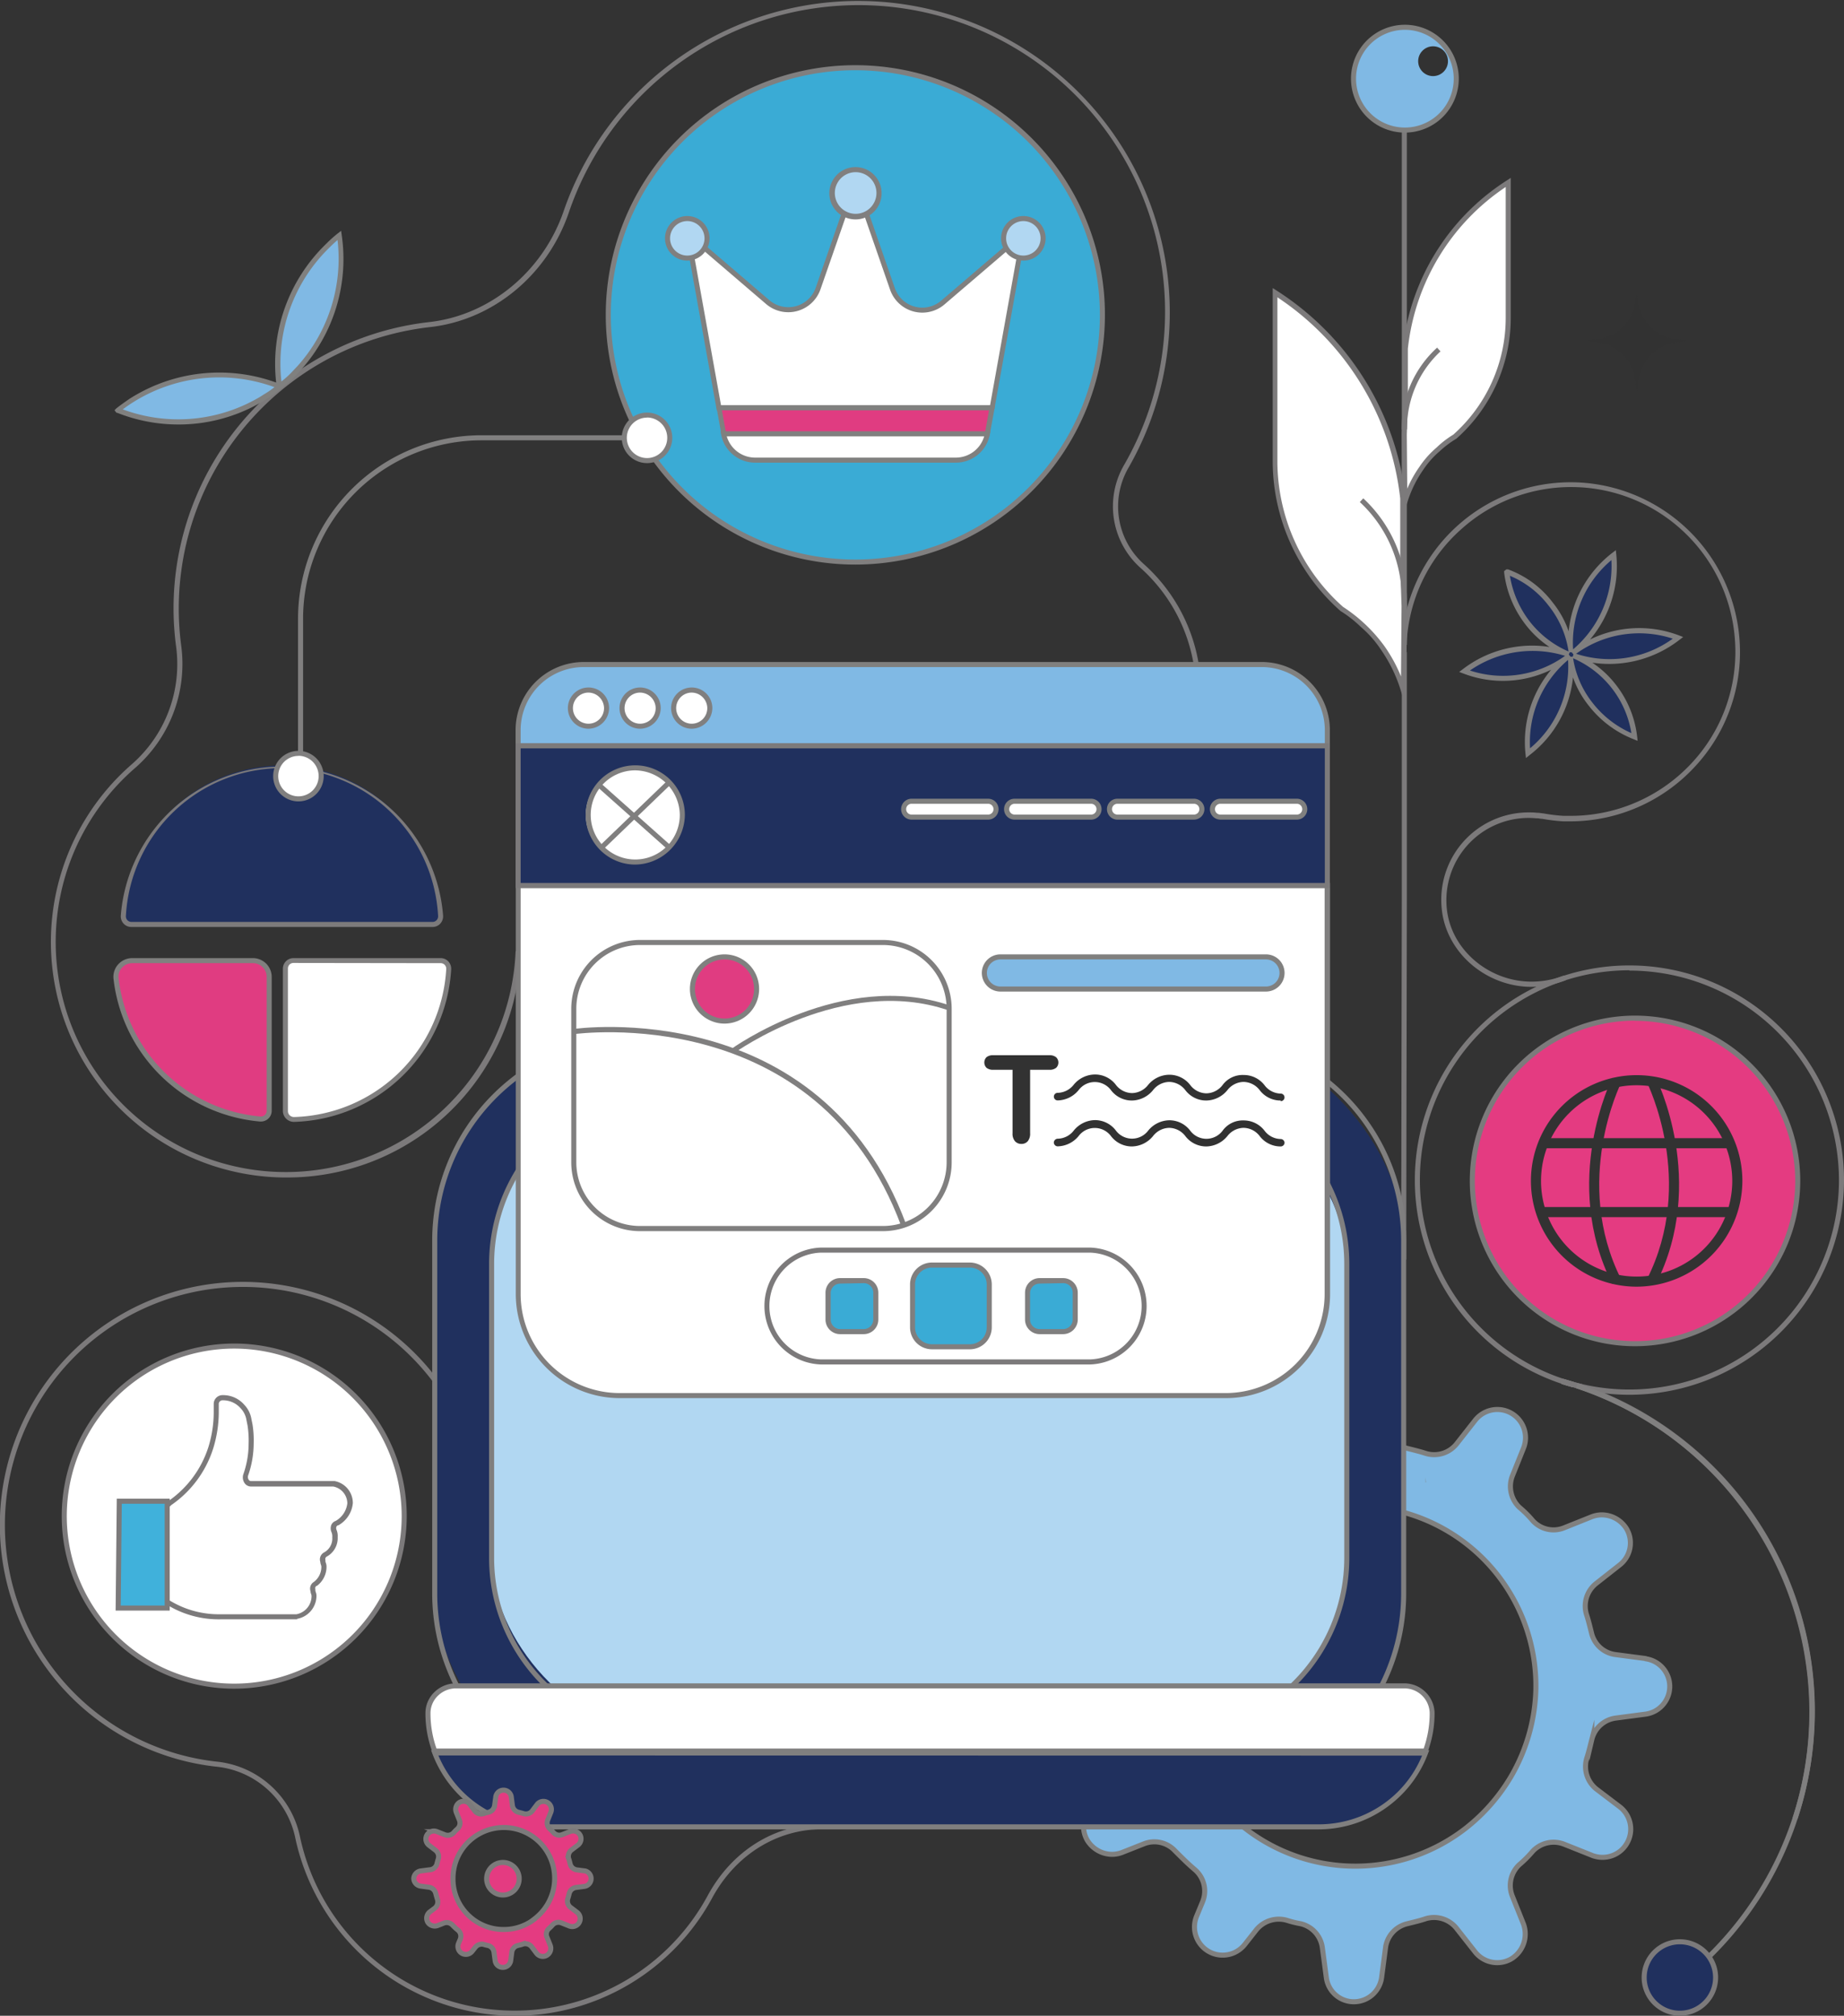 <?xml version="1.0" encoding="UTF-8"?> <svg xmlns="http://www.w3.org/2000/svg" id="Layer_1" data-name="Layer 1" viewBox="0 0 365.05 398.88"><rect x="0" y="0" width="365.05" height="398.88" fill="#333333" stroke="none"/><defs><style>.cls-1{fill:#7c7a7b;}.cls-2{fill:#3aabd5;}.cls-3{fill:#807f7f;}.cls-13,.cls-4{fill:#80b9e4;}.cls-4{stroke:#80807f;}.cls-14,.cls-4{stroke-miterlimit:10;}.cls-5{fill:#20305e;}.cls-6{fill:#fff;}.cls-7{fill:#e03c81;}.cls-8{fill:#80807f;}.cls-14,.cls-9{fill:#e43b81;}.cls-10{fill:#323232;}.cls-11{fill:#b1d7f2;}.cls-12{fill:#40b1db;}.cls-14{stroke:#7c7a7b;}</style></defs><path class="cls-1" d="M56.75,233H56a46.61,46.61,0,0,1-30-81.69A26.3,26.3,0,0,0,34.87,128,57,57,0,0,1,85,63.73c12-1.36,22.49-10,26.6-22A61.68,61.68,0,1,1,223.47,92.44a15.31,15.31,0,0,0,3,19.21,33.93,33.93,0,0,1,11.29,25.24h-1a32.93,32.93,0,0,0-10.95-24.49,16.31,16.31,0,0,1-3.24-20.46A60.68,60.68,0,0,0,161,1.68a60.53,60.53,0,0,0-48.4,40.4c-4.23,12.35-15,21.24-27.42,22.64a56.05,56.05,0,0,0-49.3,63.1A27.31,27.31,0,0,1,26.71,152a45.54,45.54,0,1,0,75.36,36.22l1,0A46.2,46.2,0,0,1,56.75,233Z"></path><path class="cls-1" d="M102,398.9A44.55,44.55,0,0,1,58.4,363.43a17.79,17.79,0,0,0-15.67-13.85,48.11,48.11,0,1,1,44-76.46l-.8.6a47.11,47.11,0,1,0-43.13,74.86,18.8,18.8,0,0,1,16.54,14.64,43.45,43.45,0,0,0,80.75,11.9c4.79-8.86,13.26-14.15,22.67-14.15v1c-9,0-17.18,5.1-21.79,13.63a44.53,44.53,0,0,1-39,23.3Z"></path><path class="cls-1" d="M355.83,360l-.95-.31A67.6,67.6,0,0,0,312.93,275l-.95-.32-.64-.21c-.72-.18-1.44-.41-2.24-.66l.29-1c.75.21,1.5.43,2.26.67.52.15,1.05.29,1.59.41l0,.11.05,0A68.3,68.3,0,0,1,355.83,360Z"></path><path class="cls-1" d="M303.21,195.28c-8.84,0-16.74-6.54-17.76-15.13a17.29,17.29,0,0,1,17.15-19.39c.54,0,1.11,0,1.7.08l.31,0,.73.1.11,0a34.62,34.62,0,0,0,4.06.5c.5,0,1,0,1.51,0a32.67,32.67,0,0,0,23.76-10.32,32.24,32.24,0,0,0,8.68-24.46,32.51,32.51,0,0,0-54-22.1,32.22,32.22,0,0,0-11,23c0,.45,0,.91,0,1.37h-1l0-1.38v0a33.51,33.51,0,0,1,36.31-32,33.63,33.63,0,0,1,30.6,31.05,33.23,33.23,0,0,1-8.93,25.21A33.66,33.66,0,0,1,311,162.53c-.52,0-1,0-1.56,0a35.71,35.71,0,0,1-4.17-.51l-.11,0c-.22,0-.45-.07-.68-.09l-.3,0c-.55-.05-1.09-.08-1.6-.08A16.29,16.29,0,0,0,286.44,180c1,8.69,9.58,15.17,18.66,14.14a17.35,17.35,0,0,0,4.5-1.1l.37.93a18,18,0,0,1-4.76,1.16A16.87,16.87,0,0,1,303.21,195.28Z"></path><circle class="cls-2" cx="169.33" cy="62.31" r="48.91"></circle><path class="cls-3" d="M169.33,111.72a49.41,49.41,0,1,1,49.41-49.41A49.47,49.47,0,0,1,169.33,111.72Zm0-97.82a48.41,48.41,0,1,0,48.41,48.41A48.47,48.47,0,0,0,169.33,13.9Z"></path><path class="cls-4" d="M325.74,328.19l-6-.79a5.61,5.61,0,0,1-4.68-4.29c-.3-1.18-.6-2.48-1-3.67a5.71,5.71,0,0,1,1.88-6.07l4.68-3.68a5.53,5.53,0,0,0,1.39-7.16,5.81,5.81,0,0,0-4.91-2.77,5.64,5.64,0,0,0-2,.38l-5.47,2.19a5.55,5.55,0,0,1-6.17-1.39,21.29,21.29,0,0,0-2.69-2.68,5.74,5.74,0,0,1-1.38-6.18l2.19-5.46a5.58,5.58,0,0,0-9.55-5.57l-3.68,4.68a5.69,5.69,0,0,1-6.07,1.88c-1.19-.39-2.49-.7-3.68-1a5.64,5.64,0,0,1-4.28-4.68l-.79-6a5.48,5.48,0,0,0-5.47-4.77,5.56,5.56,0,0,0-5.47,4.77l-.8,6a5.6,5.6,0,0,1-4.27,4.68c-1.2.29-2.49.6-3.68,1a5.69,5.69,0,0,1-6.07-1.88l-3.68-4.68a5.53,5.53,0,0,0-7.16-1.39,5.73,5.73,0,0,0-2.38,7l2.18,5.46a5.57,5.57,0,0,1-1.39,6.18,21.2,21.2,0,0,0-2.68,2.68,5.69,5.69,0,0,1-6.17,1.39L221,300.14a5.61,5.61,0,0,0-7,2.39,5.46,5.46,0,0,0-.74,2.75,5.68,5.68,0,0,0,2.14,4.41l4.67,3.68a5.74,5.74,0,0,1,1.9,6.07c-.41,1.19-.7,2.49-1,3.67a5.65,5.65,0,0,1-4.67,4.29l-6,.79a5.72,5.72,0,0,0-5,5.17,5.54,5.54,0,0,0,4.78,5.47l6,.8a5.74,5.74,0,0,1,4.67,4.37c.39,1.49.79,2.79,1.2,4.18a5.69,5.69,0,0,1-1.9,6.16L216.64,357a5.54,5.54,0,0,0-1.39,7.16,5.83,5.83,0,0,0,4.92,2.78,5.6,5.6,0,0,0,2-.39l4.28-1.69a5.58,5.58,0,0,1,6.17,1.39c1.29,1.29,2.48,2.49,3.88,3.68a5.58,5.58,0,0,1,1.58,6.37l-1.19,2.88a5.58,5.58,0,0,0,9.55,5.57l2.28-2.89a5.75,5.75,0,0,1,6-1.88,20.92,20.92,0,0,0,2.78.69,5.62,5.62,0,0,1,4.27,4.67l.8,6a5.49,5.49,0,0,0,5.47,4.77,5.55,5.55,0,0,0,5.47-4.77l.79-6a5.63,5.63,0,0,1,4.28-4.67c1.19-.3,2.49-.59,3.68-1a5.71,5.71,0,0,1,6.07,1.89l3.68,4.67a5.56,5.56,0,0,0,7.16,1.4,5.76,5.76,0,0,0,2.39-7l-2.19-5.47a5.66,5.66,0,0,1,1.38-6.16,22.78,22.78,0,0,0,2.69-2.69,5.69,5.69,0,0,1,6.17-1.39l5.47,2.18a3.14,3.14,0,0,0,.61.21,5.58,5.58,0,0,0,5-9.75L316,354a5.71,5.71,0,0,1-1.88-6.07c.39-1.19.69-2.48,1-3.68a5.62,5.62,0,0,1,4.68-4.27l6-.79a5.53,5.53,0,0,0,0-10.95ZM290.13,361.8A35.57,35.57,0,0,1,232.75,333c.5-19.1,16-34.71,35-35a35.64,35.64,0,0,1,36.3,36.31,36.09,36.09,0,0,1-5,17.37A36.89,36.89,0,0,1,290.13,361.8Z"></path><path class="cls-5" d="M85.64,182.93H26a1.59,1.59,0,0,1-1.59-1.68,31.45,31.45,0,0,1,62.81,0A1.59,1.59,0,0,1,85.64,182.93Z"></path><path class="cls-1" d="M85.64,183.43H26a2.08,2.08,0,0,1-1.52-.65,2.15,2.15,0,0,1-.57-1.56,32,32,0,0,1,63.81,0,2.15,2.15,0,0,1-.57,1.56A2.08,2.08,0,0,1,85.64,183.43ZM55.83,152a30.93,30.93,0,0,0-30.91,29.29A1.1,1.1,0,0,0,26,182.43H85.64a1.1,1.1,0,0,0,1.09-1.16A30.93,30.93,0,0,0,55.83,152Z"></path><path class="cls-6" d="M58.2,221.54a1.68,1.68,0,0,1-1.72-1.68c0-6.28,0-28.18,0-28.18a1.59,1.59,0,0,1,1.59-1.59H87.23a1.59,1.59,0,0,1,1.59,1.69A31.45,31.45,0,0,1,58.2,221.54Z"></path><path class="cls-3" d="M58.16,222A2.19,2.19,0,0,1,56,219.87V191.68a2.1,2.1,0,0,1,2.09-2.09H87.23a2.08,2.08,0,0,1,1.52.65,2.15,2.15,0,0,1,.57,1.57A32.09,32.09,0,0,1,58.21,222h-.05Zm-.1-31.45A1.09,1.09,0,0,0,57,191.68v28.19a1.14,1.14,0,0,0,.35.83,1.24,1.24,0,0,0,.86.34h0a31.07,31.07,0,0,0,30.13-29.29,1.1,1.1,0,0,0-1.09-1.16Z"></path><path class="cls-7" d="M51.52,221.43A31.47,31.47,0,0,1,23,193.63a3.21,3.21,0,0,1,3.21-3.54H50.07a3.22,3.22,0,0,1,3.22,3.22V219.8A1.63,1.63,0,0,1,51.52,221.43Z"></path><path class="cls-8" d="M51.65,221.93h-.18a32,32,0,0,1-29-28.25,3.66,3.66,0,0,1,.92-2.84,3.72,3.72,0,0,1,2.79-1.25H50.07a3.73,3.73,0,0,1,3.72,3.72V219.8a2.13,2.13,0,0,1-2.14,2.13Zm-.09-1a1.13,1.13,0,0,0,1.23-1.13V193.31a2.72,2.72,0,0,0-2.72-2.72H26.19a2.76,2.76,0,0,0-2.05.91,2.63,2.63,0,0,0-.66,2.07,31,31,0,0,0,28.08,27.36Z"></path><circle class="cls-9" cx="323.68" cy="233.68" r="32.21"></circle><path class="cls-1" d="M323.68,266.39a32.71,32.71,0,1,1,32.71-32.71A32.74,32.74,0,0,1,323.68,266.39Zm0-64.42a31.71,31.71,0,1,0,31.71,31.71A31.75,31.75,0,0,0,323.68,202Z"></path><path class="cls-10" d="M324,254.61a20.93,20.93,0,1,1,20.93-20.93A21,21,0,0,1,324,254.61Zm0-39.86a18.93,18.93,0,1,0,18.93,18.93A18.95,18.95,0,0,0,324,214.75Z"></path><rect class="cls-10" x="305.49" y="225.22" width="37.09" height="2"></rect><rect class="cls-10" x="305.02" y="238.85" width="37.56" height="2"></rect><path class="cls-10" d="M319.18,254.07c-10.26-20.27-.1-40.57,0-40.78l1.78.91c-.1.2-9.78,19.63,0,39Z"></path><path class="cls-10" d="M327.82,254.07l-1.79-.91c9.79-19.33.1-38.76,0-39l1.79-.91C327.92,213.5,338.08,233.8,327.82,254.07Z"></path><path class="cls-6" d="M143.24,85.83h52.23a6.36,6.36,0,0,1-6.25,5.22H149.49a6.36,6.36,0,0,1-6.25-5.22Z"></path><path class="cls-8" d="M189.22,91.55H149.49a6.84,6.84,0,0,1-6.74-5.63l-.1-.59h53.41l-.1.59A6.84,6.84,0,0,1,189.22,91.55Zm-45.35-5.22a5.85,5.85,0,0,0,5.62,4.22h39.73a5.85,5.85,0,0,0,5.62-4.22Z"></path><path class="cls-6" d="M202.59,46.2l-6.2,34.5H142.32l-6.2-34.5L152,59.78a6.25,6.25,0,0,0,10-2.7L169.31,36l7.36,21.18a6.25,6.25,0,0,0,10,2.7Z"></path><path class="cls-8" d="M196.81,81.2H141.9l-6.52-36.29L152.31,59.4a5.75,5.75,0,0,0,9.18-2.48l7.82-22.49L177.14,57a5.76,5.76,0,0,0,9.19,2.49l17-14.55Zm-54.07-1H196l5.88-32.71L187,60.22A6.75,6.75,0,0,1,176.2,57.3l-6.89-19.82-6.88,19.76a6.75,6.75,0,0,1-10.77,2.92l-14.8-12.67Z"></path><polygon class="cls-7" points="196.39 80.7 195.47 85.83 143.24 85.83 142.32 80.7 196.39 80.7"></polygon><path class="cls-8" d="M195.88,86.33h-53l-1.11-6.13H197Zm-52.22-1h51.39l.74-4.13H142.92Z"></path><circle class="cls-11" cx="136.06" cy="47.16" r="3.91"></circle><path class="cls-3" d="M136.06,51.57a4.41,4.41,0,1,1,4.41-4.41A4.42,4.42,0,0,1,136.06,51.57Zm0-7.82a3.41,3.41,0,1,0,3.41,3.41A3.41,3.41,0,0,0,136.06,43.75Z"></path><circle class="cls-11" cx="202.59" cy="47.16" r="3.91"></circle><path class="cls-3" d="M202.59,51.57A4.41,4.41,0,1,1,207,47.16,4.41,4.41,0,0,1,202.59,51.57Zm0-7.82A3.41,3.41,0,1,0,206,47.16,3.41,3.41,0,0,0,202.59,43.75Z"></path><circle class="cls-11" cx="169.35" cy="38.24" r="4.67"></circle><path class="cls-3" d="M169.36,43.42a5.43,5.43,0,0,1-1.49-.22,5.18,5.18,0,0,1-3.47-6.45,5.18,5.18,0,0,1,6.44-3.47,5.18,5.18,0,0,1,3.47,6.45,5.17,5.17,0,0,1-4.95,3.69Zm0-9.35a4.12,4.12,0,1,0,1.2.17A4.17,4.17,0,0,0,169.36,34.07Z"></path><path class="cls-3" d="M60,155.42H59v-33A36.33,36.33,0,0,1,95.33,86.13h32.76v1H95.33A35.33,35.33,0,0,0,60,122.42Z"></path><circle class="cls-6" cx="59.08" cy="153.57" r="4.51"></circle><path class="cls-3" d="M59.08,158.58a5,5,0,1,1,5-5A5,5,0,0,1,59.08,158.58Zm0-9a4,4,0,1,0,4,4A4,4,0,0,0,59.08,149.56Z"></path><circle class="cls-6" cx="128.09" cy="86.63" r="4.51"></circle><path class="cls-3" d="M128.09,91.64a5,5,0,1,1,5-5A5,5,0,0,1,128.09,91.64Zm0-9a4,4,0,1,0,4,4A4,4,0,0,0,128.09,82.62Z"></path><circle class="cls-6" cx="46.37" cy="300.01" r="33.65"></circle><path class="cls-1" d="M46.37,334.16A34.15,34.15,0,1,1,80.52,300,34.19,34.19,0,0,1,46.37,334.16Zm0-67.3A33.15,33.15,0,1,0,79.52,300,33.19,33.19,0,0,0,46.37,266.86Z"></path><path class="cls-6" d="M66.76,301.38a1.11,1.11,0,0,0-.65,1.51,2.67,2.67,0,0,1,.22,1.29,3.67,3.67,0,0,1-1.94,3.45,1,1,0,0,0-.44,1.3c0,.43.22.64.22,1.07a4.22,4.22,0,0,1-1.73,3.46,1,1,0,0,0-.43,1.29c0,.43.22.65.22,1.08a4.17,4.17,0,0,1-3.45,4.1H43.67a19.09,19.09,0,0,1-10.35-2.81h0c-.43-.21-1.08-.64-1.08-1.07V299c0-.43,1.08-1.29,1.3-1.51a21.06,21.06,0,0,0,8.19-11,24.22,24.22,0,0,0,1.08-6.9v-1.73a1.24,1.24,0,0,1,1.3-1.29h0A5,5,0,0,1,48,278.29a4.86,4.86,0,0,1,1.29,2.59L49.5,282a19.37,19.37,0,0,1,.22,3.67,19.16,19.16,0,0,1-1.08,6.25c-.22.87.21,1.73,1.08,1.73H66.11a3.93,3.93,0,0,1,3.24,3.88A5.16,5.16,0,0,1,66.76,301.38Z"></path><path class="cls-1" d="M58.83,320.43H43.67a19.53,19.53,0,0,1-10.62-2.89c-.46-.22-1.31-.76-1.31-1.49V299c0-.48.44-1,1.26-1.7l.18-.16a20.6,20.6,0,0,0,8.08-10.81,23.46,23.46,0,0,0,1.05-6.74v-1.73a1.74,1.74,0,0,1,1.8-1.79A5.53,5.53,0,0,1,48.38,278a5.31,5.31,0,0,1,1.39,2.8l.22,1.08a19.85,19.85,0,0,1,.23,3.77A19.36,19.36,0,0,1,49.11,292a1,1,0,0,0,.15.85.53.53,0,0,0,.46.22h16.5a4.42,4.42,0,0,1,3.63,4.37A5.62,5.62,0,0,1,67,301.82l-.06,0a.55.55,0,0,0-.33.26.83.83,0,0,0,0,.62,3.1,3.1,0,0,1,.24,1.45,4.16,4.16,0,0,1-2.22,3.9.56.56,0,0,0-.21.62l0,.11v.12a1.16,1.16,0,0,0,.09.38,2.06,2.06,0,0,1,.13.69,4.71,4.71,0,0,1-1.91,3.85l-.09,0a.55.55,0,0,0-.21.63l0,.1v.12a1.29,1.29,0,0,0,.08.38,2.05,2.05,0,0,1,.14.7,4.65,4.65,0,0,1-3.85,4.59Zm-25-22.52-.15.14a3.71,3.71,0,0,0-.93,1v17a1.8,1.8,0,0,0,.8.63,18.64,18.64,0,0,0,10.13,2.75h15a3.67,3.67,0,0,0,3-3.6,1.36,1.36,0,0,0-.08-.38,1.84,1.84,0,0,1-.13-.59,1.55,1.55,0,0,1,.65-1.82,3.71,3.71,0,0,0,1.5-3,1.13,1.13,0,0,0-.08-.38,2,2,0,0,1-.13-.58,1.57,1.57,0,0,1,.7-1.86,3.13,3.13,0,0,0,1.67-3,2.22,2.22,0,0,0-.17-1.07,1.86,1.86,0,0,1,0-1.44,1.5,1.5,0,0,1,.86-.76,4.6,4.6,0,0,0,2.29-3.48,3.42,3.42,0,0,0-2.8-3.32H49.72a1.53,1.53,0,0,1-1.25-.6,2,2,0,0,1-.32-1.75,18.38,18.38,0,0,0,1.07-6.13,19.16,19.16,0,0,0-.21-3.57L48.79,281a4.39,4.39,0,0,0-1.15-2.33,4.62,4.62,0,0,0-3.53-1.58.74.74,0,0,0-.8.79v1.73a24.56,24.56,0,0,1-1.1,7,21.43,21.43,0,0,1-8.4,11.28Z"></path><polygon class="cls-12" points="23.61 297.06 33.1 297.06 33.1 318.2 23.4 318.2 23.61 297.06"></polygon><path class="cls-1" d="M33.6,318.7H22.89l.23-22.14H33.6Zm-9.7-1h8.7V297.56H24.11Z"></path><polygon class="cls-1" points="278.38 249.25 277.38 249.25 277.51 178.04 277.51 129.02 278.51 129.02 278.51 178.04 278.38 249.25"></polygon><rect class="cls-1" x="277.51" y="22.32" width="1" height="105.31"></rect><path class="cls-1" d="M311.37,274.52c-.75-.19-1.47-.42-2.27-.67l.29-1c.75.21,1.5.43,2.26.67Z"></path><path class="cls-5" d="M302.49,149.06a21.56,21.56,0,0,0,8.37-19.1,19.61,19.61,0,0,0,4,9.43,20.53,20.53,0,0,0,8.69,6.48,20,20,0,0,0-12.19-16.18,21.88,21.88,0,0,0,20.7-3.38l.08-.06h0a21.9,21.9,0,0,0-20.86,3,22,22,0,0,0,8.15-19.41h0A21.87,21.87,0,0,0,311,129a19.42,19.42,0,0,0-4-9.43,19,19,0,0,0-8.63-6.4l-.07,0a20.2,20.2,0,0,0,12.24,16.26,22.05,22.05,0,0,0-20.62,3.33,21.61,21.61,0,0,0,20.8-3.1A21.61,21.61,0,0,0,302.49,149.06Z"></path><path class="cls-3" d="M302.09,150l-.1-.89a22.24,22.24,0,0,1,5.08-16.58,21.8,21.8,0,0,1-17.36.75l-.84-.32.72-.54a22.51,22.51,0,0,1,17.15-4.4,19.73,19.73,0,0,1-4.79-4.5,20.83,20.83,0,0,1-4.18-10.23l0-.28.44-.34.33,0a19.42,19.42,0,0,1,8.86,6.57,18.87,18.87,0,0,1,3.14,5.68,22.46,22.46,0,0,1,8.63-15.51l.71-.55.09.89a22.46,22.46,0,0,1-5.19,16.79,22.12,22.12,0,0,1,17.59-.81l.84.32-.72.55a22.68,22.68,0,0,1-17.27,4.53,19.89,19.89,0,0,1,4.76,4.48,20.43,20.43,0,0,1,4.12,10.15l.09.84-.78-.32a20.91,20.91,0,0,1-8.89-6.64,19,19,0,0,1-3.12-5.6,22.16,22.16,0,0,1-8.58,15.37Zm8.33-19.41a21.26,21.26,0,0,0-7.52,17.48A21,21,0,0,0,310.42,130.6Zm1-.35a18.81,18.81,0,0,0,3.85,8.83,19.89,19.89,0,0,0,7.69,6,19.53,19.53,0,0,0-11.54-14.81ZM291,132.68a21,21,0,0,0,18.83-2.9A21.75,21.75,0,0,0,291,132.68Zm21.05-3.3a21.33,21.33,0,0,0,19.1-3A21.29,21.29,0,0,0,312,129.38Zm-1.48.14.34.43.42,0,.17-.43-.35-.45-.4,0Zm-11.66-15.6a20,20,0,0,0,3.88,9,19.59,19.59,0,0,0,7.73,6,18.86,18.86,0,0,0-3.89-9A18.59,18.59,0,0,0,298.86,113.92ZM319,110.84a21.32,21.32,0,0,0-7.58,17.65A21.58,21.58,0,0,0,319,110.84Z"></path><path class="cls-3" d="M311.37,274.52c-.75-.19-1.47-.42-2.27-.67l.29-1c.75.21,1.5.43,2.26.67Z"></path><path class="cls-1" d="M322.57,276a42.48,42.48,0,1,1,42.48-42.48A42.53,42.53,0,0,1,322.57,276Zm0-84a41.48,41.48,0,1,0,41.48,41.48A41.53,41.53,0,0,0,322.57,192.06Z"></path><path class="cls-3" d="M334,391.7l-.63-.78A67.34,67.34,0,0,0,312,274.71l.32-.94A68.33,68.33,0,0,1,334,391.7Z"></path><polygon class="cls-3" points="278.16 128.11 277.86 127.16 278.19 128.1 278.16 128.11"></polygon><circle class="cls-5" cx="332.56" cy="391.31" r="7.07"></circle><path class="cls-1" d="M332.56,398.88a7.57,7.57,0,1,1,7.57-7.57A7.58,7.58,0,0,1,332.56,398.88Zm0-14.14a6.57,6.57,0,1,0,6.57,6.57A6.58,6.58,0,0,0,332.56,384.74Z"></path><path class="cls-6" d="M278,119.94h0l-.13,16.77a29.52,29.52,0,0,0-4.1-8.45,22.34,22.34,0,0,0-4.09-4.63,24.48,24.48,0,0,0-4.09-3.16,39.27,39.27,0,0,1-13.2-29.18V57.88a55.66,55.66,0,0,1,25.35,40.8V112Z"></path><path class="cls-1" d="M278.33,140l-.95-3.13a28.85,28.85,0,0,0-4-8.31,21.79,21.79,0,0,0-4-4.52,23.47,23.47,0,0,0-4-3.13,39.65,39.65,0,0,1-13.43-29.6V57l.77.49a56.11,56.11,0,0,1,25.57,41.17V112l.26,7.92ZM252.88,58.81V91.29a38.62,38.62,0,0,0,13,28.8,31,31,0,0,1,8.27,7.88,30,30,0,0,1,3.2,5.89l.11-13.92-.26-7.91V98.68a55,55,0,0,0-24.35-39.87Z"></path><path class="cls-1" d="M278.49,118.69l-1-.07a25.91,25.91,0,0,0-8.29-19.27l.68-.74A27,27,0,0,1,278.49,118.69Z"></path><path class="cls-6" d="M278,86h0l.11,13.48a23.45,23.45,0,0,1,3.29-6.79,18.25,18.25,0,0,1,3.29-3.72A19.53,19.53,0,0,1,288,86.4,31.52,31.52,0,0,0,298.58,63V36.12a43.75,43.75,0,0,0-7.42,5.94A44.27,44.27,0,0,0,278.22,68.9V79.61Z"></path><path class="cls-1" d="M277.63,102.72,277.5,86l.22-6.37V68.9a45.14,45.14,0,0,1,20.59-33.2l.77-.5V63a31.94,31.94,0,0,1-10.77,23.81A19.65,19.65,0,0,0,285,89.3a17.71,17.71,0,0,0-3.23,3.64,23,23,0,0,0-3.22,6.65ZM278.5,86l.09,10.7a23.33,23.33,0,0,1,2.4-4.31,18.6,18.6,0,0,1,3.38-3.81A19.24,19.24,0,0,1,287.71,86a30.92,30.92,0,0,0,10.37-23V37A44.18,44.18,0,0,0,278.71,69V79.61Z"></path><path class="cls-1" d="M277.5,85a21.4,21.4,0,0,1,7-16.21l.67.74a20.76,20.76,0,0,0-6.63,15.4Z"></path><circle class="cls-13" cx="278.13" cy="15.57" r="10.17"></circle><path class="cls-8" d="M278.13,26.24a10.67,10.67,0,1,1,10.66-10.67A10.68,10.68,0,0,1,278.13,26.24Zm0-20.34a9.67,9.67,0,1,0,9.66,9.67A9.68,9.68,0,0,0,278.13,5.9Z"></path><circle class="cls-10" cx="283.7" cy="12.11" r="2.95"></circle><path class="cls-10" d="M324,77.66l-.25-2.15a8.64,8.64,0,0,0-7.83-7.84l-1.9-.25,2-.25a8.59,8.59,0,0,0,7.71-7.46l.25-1.39.26,1.39a8.72,8.72,0,0,0,7.83,7.46l2,.25-2,.25a8.87,8.87,0,0,0-7.71,7.84Z"></path><path class="cls-13" d="M67.2,46.54a32.32,32.32,0,0,1-7.94,26.24l-.89.93A19.91,19.91,0,0,1,55.85,76l-.57.45-.52.42a19.79,19.79,0,0,1-2.22,1.52,17.59,17.59,0,0,1-1.63,1,32.25,32.25,0,0,1-27.54,1.78l0,0,.05,0c.81-.64,1.66-1.24,2.46-1.8A32.37,32.37,0,0,1,54.5,76.08l.67.25h.08l0,0a1.25,1.25,0,0,1-.06-.57h0a32.39,32.39,0,0,1,9.69-27.16A24.81,24.81,0,0,1,67.2,46.54Z"></path><path class="cls-8" d="M35.29,84a32.8,32.8,0,0,1-12.1-2.32l-.13,0-.39-.5.35-.36c.85-.67,1.68-1.25,2.54-1.85a33,33,0,0,1,29.11-3.27l0,0a33,33,0,0,1,9.87-27.42,24.69,24.69,0,0,1,2.3-2.07l.69-.54.12.87a32.77,32.77,0,0,1-8.07,26.64l-.89,1a21.3,21.3,0,0,1-2.58,2.35l-1.1.87a18.78,18.78,0,0,1-2.26,1.56l-.12.07a14.57,14.57,0,0,1-1.54.92A32.54,32.54,0,0,1,35.29,84Zm-11-3a31.62,31.62,0,0,0,26.36-2,15.86,15.86,0,0,0,1.47-.88l.13-.08a18.24,18.24,0,0,0,2.09-1.43h0a32,32,0,0,0-28.24,3.15C25.5,80.14,24.9,80.56,24.31,81ZM66.82,47.5c-.54.46-1.06.94-1.53,1.42a32,32,0,0,0-9.58,26.57A18.66,18.66,0,0,0,58,73.38l.9-.95A31.76,31.76,0,0,0,66.82,47.5Z"></path><rect class="cls-5" x="86.06" y="205.09" width="191.82" height="150.62" rx="40.36"></rect><path class="cls-3" d="M237.52,356.21H126.42a40.91,40.91,0,0,1-40.86-40.86v-69.9a40.91,40.91,0,0,1,40.86-40.86h111.1a40.91,40.91,0,0,1,40.86,40.86v69.9A40.91,40.91,0,0,1,237.52,356.21ZM126.42,205.59a39.9,39.9,0,0,0-39.86,39.86v69.9a39.9,39.9,0,0,0,39.86,39.86h111.1a39.9,39.9,0,0,0,39.86-39.86v-69.9a39.9,39.9,0,0,0-39.86-39.86Z"></path><rect class="cls-11" x="97.32" y="215.1" width="169.3" height="128.2" rx="34.98"></rect><path class="cls-3" d="M231.63,343.79H132.3a35.52,35.52,0,0,1-35.48-35.48V250.08A35.52,35.52,0,0,1,132.3,214.6h99.33a35.52,35.52,0,0,1,35.49,35.48v58.23A35.52,35.52,0,0,1,231.63,343.79ZM132.3,215.6a34.52,34.52,0,0,0-34.48,34.48v58.23a34.52,34.52,0,0,0,34.48,34.48h99.33a34.52,34.52,0,0,0,34.49-34.48V250.08a34.52,34.52,0,0,0-34.49-34.48Z"></path><path class="cls-6" d="M102.57,175.22H262.78a0,0,0,0,1,0,0v80.86a20.09,20.09,0,0,1-20.09,20.09h-120a20.09,20.09,0,0,1-20.09-20.09V175.22A0,0,0,0,1,102.57,175.22Z"></path><path class="cls-3" d="M242.69,276.66h-120a20.6,20.6,0,0,1-20.58-20.58V174.72h161.2v81.36A20.6,20.6,0,0,1,242.69,276.66ZM103.07,175.72v80.36a19.6,19.6,0,0,0,19.58,19.58h120a19.6,19.6,0,0,0,19.58-19.58V175.72Z"></path><path class="cls-13" d="M262.78,144.28v3.31H102.57v-3.31a13,13,0,0,1,13.13-12.82H249.64A13,13,0,0,1,262.78,144.28Z"></path><path class="cls-8" d="M263.27,148.09H102.07v-3.81A13.49,13.49,0,0,1,115.7,131H249.64a13.49,13.49,0,0,1,13.63,13.32Zm-160.2-1h159.2v-2.81A12.49,12.49,0,0,0,249.64,132H115.7a12.49,12.49,0,0,0-12.63,12.32Z"></path><rect class="cls-5" x="102.57" y="147.59" width="160.21" height="27.63"></rect><path class="cls-1" d="M263.27,175.72H102.07V147.09h161.2Zm-160.2-1h159.2V148.09H103.07Z"></path><ellipse class="cls-6" cx="116.41" cy="140.13" rx="3.66" ry="3.58"></ellipse><path class="cls-3" d="M116.41,144.2a4.08,4.08,0,1,1,4.17-4.07A4.12,4.12,0,0,1,116.41,144.2Zm0-7.15a3.08,3.08,0,1,0,3.17,3.08A3.12,3.12,0,0,0,116.41,137.05Z"></path><ellipse class="cls-6" cx="126.63" cy="140.13" rx="3.66" ry="3.58"></ellipse><path class="cls-3" d="M126.63,144.2a4.08,4.08,0,1,1,4.17-4.07A4.12,4.12,0,0,1,126.63,144.2Zm0-7.15a3.08,3.08,0,1,0,3.17,3.08A3.12,3.12,0,0,0,126.63,137.05Z"></path><ellipse class="cls-6" cx="136.86" cy="140.13" rx="3.66" ry="3.58"></ellipse><path class="cls-3" d="M136.85,144.2a4.08,4.08,0,1,1,4.17-4.07A4.12,4.12,0,0,1,136.85,144.2Zm0-7.15a3.08,3.08,0,1,0,3.17,3.08A3.12,3.12,0,0,0,136.85,137.05Z"></path><rect class="cls-6" x="240.02" y="158.55" width="18.29" height="3.14" rx="1.57"></rect><path class="cls-8" d="M256.73,162.19H241.59a2.07,2.07,0,0,1,0-4.14h15.14a2.07,2.07,0,1,1,0,4.14Zm-15.14-3.14a1.07,1.07,0,0,0,0,2.14h15.14a1.07,1.07,0,1,0,0-2.14Z"></path><rect class="cls-6" x="219.64" y="158.55" width="18.29" height="3.14" rx="1.57"></rect><path class="cls-8" d="M236.36,162.19H221.21a2.07,2.07,0,0,1,0-4.14h15.15a2.07,2.07,0,0,1,0,4.14Zm-15.15-3.14a1.07,1.07,0,0,0,0,2.14h15.15a1.07,1.07,0,0,0,0-2.14Z"></path><rect class="cls-6" x="199.27" y="158.55" width="18.29" height="3.14" rx="1.57"></rect><path class="cls-8" d="M216,162.19H200.84a2.07,2.07,0,0,1,0-4.14H216a2.07,2.07,0,1,1,0,4.14Zm-15.14-3.14a1.07,1.07,0,0,0,0,2.14H216a1.07,1.07,0,1,0,0-2.14Z"></path><rect class="cls-6" x="178.89" y="158.55" width="18.29" height="3.14" rx="1.57"></rect><path class="cls-8" d="M195.61,162.19H180.46a2.07,2.07,0,0,1,0-4.14h15.15a2.07,2.07,0,0,1,0,4.14Zm-15.15-3.14a1.07,1.07,0,0,0,0,2.14h15.15a1.07,1.07,0,0,0,0-2.14Z"></path><ellipse class="cls-6" cx="125.53" cy="161.26" rx="9.55" ry="9.32"></ellipse><path class="cls-3" d="M125.53,171.08a9.82,9.82,0,1,1,10.05-9.82A9.95,9.95,0,0,1,125.53,171.08Zm0-18.64a8.82,8.82,0,1,0,9.05,8.82A8.94,8.94,0,0,0,125.53,152.44Z"></path><line class="cls-6" x1="118.86" y1="167.93" x2="132.45" y2="154.84"></line><rect class="cls-3" x="116.22" y="160.88" width="18.87" height="1" transform="translate(-76.79 132.2) rotate(-43.89)"></rect><line class="cls-6" x1="118.33" y1="155.13" x2="132.45" y2="167.68"></line><rect class="cls-3" x="124.89" y="151.96" width="1" height="18.89" transform="translate(-78.55 147.89) rotate(-48.37)"></rect><rect class="cls-13" x="194.87" y="189.35" width="58.93" height="6.36" rx="3.18"></rect><path class="cls-8" d="M250.62,196.21H198.05a3.68,3.68,0,0,1,0-7.36h52.57a3.68,3.68,0,0,1,0,7.36Zm-52.57-6.36a2.68,2.68,0,0,0,0,5.36h52.57a2.68,2.68,0,0,0,0-5.36Z"></path><path class="cls-10" d="M253.54,217.77a5.16,5.16,0,0,1-4.18-2.07,4.1,4.1,0,0,0-3.18-1.61,4.15,4.15,0,0,0-3.2,1.63,5.49,5.49,0,0,1-4.16,2.05,5.16,5.16,0,0,1-4.18-2.07,4.1,4.1,0,0,0-3.18-1.61,4.15,4.15,0,0,0-3.2,1.63,5.49,5.49,0,0,1-4.16,2.05,5.16,5.16,0,0,1-4.18-2.07,4,4,0,0,0-6.38,0,5.5,5.5,0,0,1-4.16,2.05.75.75,0,1,1,0-1.5,4.15,4.15,0,0,0,3.2-1.63,5.49,5.49,0,0,1,4.16-2,5.16,5.16,0,0,1,4.18,2.07,4.1,4.1,0,0,0,3.18,1.61,4.15,4.15,0,0,0,3.2-1.63,5.49,5.49,0,0,1,4.16-2,5.2,5.2,0,0,1,4.19,2.07,4.08,4.08,0,0,0,3.17,1.61,4.13,4.13,0,0,0,3.2-1.63,4.92,4.92,0,0,1,4.16-2,5.17,5.17,0,0,1,4.19,2.07,4.1,4.1,0,0,0,3.17,1.61.75.75,0,1,1,0,1.5Z"></path><path class="cls-10" d="M253.54,226.86a5.19,5.19,0,0,1-4.18-2.07,4.08,4.08,0,0,0-3.18-1.61,4.15,4.15,0,0,0-3.2,1.63,5.52,5.52,0,0,1-4.16,2.05,5.19,5.19,0,0,1-4.18-2.07,4.1,4.1,0,0,0-3.18-1.61,4.15,4.15,0,0,0-3.2,1.63,5.52,5.52,0,0,1-4.16,2.05,5.19,5.19,0,0,1-4.18-2.07,4,4,0,0,0-6.38,0,5.52,5.52,0,0,1-4.16,2.05.78.78,0,0,1-.76-.75.79.79,0,0,1,.76-.76,4.12,4.12,0,0,0,3.2-1.63,5.52,5.52,0,0,1,4.16-2.05,5.17,5.17,0,0,1,4.18,2.08,4,4,0,0,0,6.38,0,5.52,5.52,0,0,1,4.16-2.05,5.17,5.17,0,0,1,4.18,2.08,4,4,0,0,0,6.38,0,4.92,4.92,0,0,1,4.16-2.05,5.19,5.19,0,0,1,4.19,2.08,4.09,4.09,0,0,0,3.17,1.6.78.78,0,0,1,.76.76A.77.77,0,0,1,253.54,226.86Z"></path><path class="cls-10" d="M207.75,211.69h-3.82v12.54a2.33,2.33,0,0,1-.48,1.61,1.62,1.62,0,0,1-1.25.52,1.65,1.65,0,0,1-1.26-.53,2.27,2.27,0,0,1-.49-1.6V211.69h-3.82a2,2,0,0,1-1.33-.39,1.49,1.49,0,0,1,0-2.11,2,2,0,0,1,1.31-.38h11.12a2,2,0,0,1,1.35.4,1.45,1.45,0,0,1,0,2.09A2,2,0,0,1,207.75,211.69Z"></path><rect class="cls-2" x="180.66" y="250.35" width="15.19" height="16.16" rx="3.84"></rect><path class="cls-3" d="M192,267H184.5a4.34,4.34,0,0,1-4.34-4.34v-8.49a4.34,4.34,0,0,1,4.34-4.34H192a4.35,4.35,0,0,1,4.34,4.34v8.49A4.35,4.35,0,0,1,192,267Zm-7.51-16.17a3.35,3.35,0,0,0-3.34,3.34v8.49A3.35,3.35,0,0,0,184.5,266H192a3.35,3.35,0,0,0,3.34-3.34v-8.49a3.35,3.35,0,0,0-3.34-3.34Z"></path><rect class="cls-2" x="163.92" y="253.41" width="9.44" height="10.04" rx="2.39"></rect><path class="cls-3" d="M171,264H166.3a2.89,2.89,0,0,1-2.88-2.89V255.8a2.89,2.89,0,0,1,2.88-2.89H171a2.89,2.89,0,0,1,2.88,2.89v5.27A2.89,2.89,0,0,1,171,264Zm-4.67-10a1.89,1.89,0,0,0-1.88,1.89v5.27A1.89,1.89,0,0,0,166.3,263H171a1.89,1.89,0,0,0,1.88-1.89V255.8a1.89,1.89,0,0,0-1.88-1.89Z"></path><rect class="cls-2" x="203.42" y="253.41" width="9.44" height="10.04" rx="2.39"></rect><path class="cls-3" d="M210.47,264H205.8a2.89,2.89,0,0,1-2.88-2.89V255.8a2.89,2.89,0,0,1,2.88-2.89h4.67a2.9,2.9,0,0,1,2.89,2.89v5.27A2.9,2.9,0,0,1,210.47,264Zm-4.67-10a1.89,1.89,0,0,0-1.88,1.89v5.27A1.89,1.89,0,0,0,205.8,263h4.67a1.89,1.89,0,0,0,1.89-1.89V255.8a1.89,1.89,0,0,0-1.89-1.89Z"></path><path class="cls-1" d="M215.76,270h-53.2a11.57,11.57,0,0,1,0-23.13h53.2a11.57,11.57,0,0,1,0,23.13Zm-53.2-22.13a10.57,10.57,0,0,0,0,21.13h53.2a10.57,10.57,0,0,0,0-21.13Z"></path><circle class="cls-7" cx="143.43" cy="195.7" r="6.35"></circle><path class="cls-8" d="M143.43,202.55a6.85,6.85,0,1,1,6.85-6.85A6.85,6.85,0,0,1,143.43,202.55Zm0-12.7a5.85,5.85,0,1,0,5.85,5.85A5.85,5.85,0,0,0,143.43,189.85Z"></path><path class="cls-3" d="M174.8,243.62H126.69a13.61,13.61,0,0,1-13.6-13.6V199.61A13.62,13.62,0,0,1,126.69,186H174.8a13.62,13.62,0,0,1,13.6,13.61V230A13.61,13.61,0,0,1,174.8,243.62ZM126.69,187a12.62,12.62,0,0,0-12.6,12.61V230a12.61,12.61,0,0,0,12.6,12.6H174.8A12.61,12.61,0,0,0,187.4,230V199.61A12.62,12.62,0,0,0,174.8,187Z"></path><path class="cls-3" d="M178.42,242.62c-16.65-44.73-64.28-38-64.76-38l-.15-1c.49-.07,48.92-6.9,65.85,38.59Z"></path><path class="cls-3" d="M145.27,208.43l-.59-.8c.22-.16,22.16-15.91,43.38-8.66l-.32.95C167,192.83,145.48,208.28,145.27,208.43Z"></path><path class="cls-6" d="M283.53,339a21.43,21.43,0,0,1-1.34,7.49H86.05A21.66,21.66,0,0,1,84.72,339a5.33,5.33,0,0,1,1.63-3.83,5.62,5.62,0,0,1,3.93-1.59H278A5.5,5.5,0,0,1,283.53,339Z"></path><path class="cls-3" d="M282.54,347H85.71l-.12-.32A22,22,0,0,1,84.22,339,5.81,5.81,0,0,1,86,334.83a6.1,6.1,0,0,1,4.28-1.73H278A6,6,0,0,1,284,339a22,22,0,0,1-1.37,7.67ZM86.41,346H281.84a21,21,0,0,0,1.19-7A5,5,0,0,0,278,334.1H90.28a5.09,5.09,0,0,0-3.58,1.45A4.79,4.79,0,0,0,85.22,339,21,21,0,0,0,86.41,346Z"></path><path class="cls-5" d="M282.22,346.86a22.08,22.08,0,0,1-5.28,8.13,22.77,22.77,0,0,1-16,6.48H107.31a22.56,22.56,0,0,1-21.25-14.61Z"></path><path class="cls-3" d="M261,362H107.31A23.13,23.13,0,0,1,85.59,347l-.25-.67h197.6l-.25.67a22.84,22.84,0,0,1-5.4,8.31A23.2,23.2,0,0,1,261,362ZM86.79,347.37A22.16,22.16,0,0,0,107.31,361H261a22.23,22.23,0,0,0,15.62-6.33,21.81,21.81,0,0,0,4.9-7.27Z"></path><polygon class="cls-3" points="282.3 293.33 282.22 293.33 282.22 292.33 282.3 293.33"></polygon><path class="cls-14" d="M115.86,370.23l-1.68-.22a1.57,1.57,0,0,1-1.32-1.21c-.08-.33-.17-.7-.28-1a1.6,1.6,0,0,1,.53-1.71l1.32-1a1.57,1.57,0,0,0,.39-2,1.62,1.62,0,0,0-1.38-.78,1.46,1.46,0,0,0-.58.11l-1.54.61a1.55,1.55,0,0,1-1.74-.39,6.82,6.82,0,0,0-.76-.76,1.59,1.59,0,0,1-.39-1.73l.62-1.54a1.58,1.58,0,0,0-2.69-1.58l-1,1.32a1.59,1.59,0,0,1-1.71.53c-.34-.11-.7-.19-1-.27a1.62,1.62,0,0,1-1.21-1.32l-.22-1.68a1.55,1.55,0,0,0-3.08,0l-.23,1.68a1.6,1.6,0,0,1-1.2,1.32c-.34.08-.71.16-1,.27a1.59,1.59,0,0,1-1.71-.53l-1-1.32a1.57,1.57,0,0,0-2-.39,1.63,1.63,0,0,0-.67,2l.62,1.54a1.55,1.55,0,0,1-.4,1.73,6.74,6.74,0,0,0-.75.76,1.59,1.59,0,0,1-1.74.39l-1.54-.61a1.59,1.59,0,0,0-2,.67,1.55,1.55,0,0,0-.21.78,1.59,1.59,0,0,0,.61,1.24l1.31,1a1.61,1.61,0,0,1,.54,1.71,9.85,9.85,0,0,0-.28,1A1.59,1.59,0,0,1,85,370l-1.68.22a1.61,1.61,0,0,0-1.41,1.46,1.57,1.57,0,0,0,1.35,1.54l1.68.23a1.61,1.61,0,0,1,1.32,1.23c.11.42.22.79.34,1.18a1.6,1.6,0,0,1-.54,1.74l-1,.75a1.58,1.58,0,0,0-.39,2,1.63,1.63,0,0,0,1.39.78,1.59,1.59,0,0,0,.57-.1l1.21-.48a1.57,1.57,0,0,1,1.74.39c.36.36.7.7,1.09,1a1.58,1.58,0,0,1,.45,1.79l-.34.82a1.57,1.57,0,0,0,2.69,1.57l.65-.82a1.61,1.61,0,0,1,1.68-.53,6.08,6.08,0,0,0,.79.2,1.58,1.58,0,0,1,1.2,1.31l.23,1.69a1.53,1.53,0,0,0,1.54,1.34,1.56,1.56,0,0,0,1.54-1.34l.22-1.69a1.58,1.58,0,0,1,1.21-1.31c.34-.09.7-.17,1-.28a1.59,1.59,0,0,1,1.71.53l1,1.32a1.56,1.56,0,0,0,2,.39,1.61,1.61,0,0,0,.68-2l-.62-1.55a1.49,1.49,0,0,1,0-1.27,1.53,1.53,0,0,1,.34-.46,6.82,6.82,0,0,0,.76-.76,1.59,1.59,0,0,1,1.74-.39l1.54.61a.49.49,0,0,0,.17.06,1.57,1.57,0,0,0,1.4-2.75l-1.32-1a1.6,1.6,0,0,1-.53-1.71c.11-.33.2-.7.28-1a1.59,1.59,0,0,1,1.32-1.21l1.68-.22a1.55,1.55,0,0,0,1.34-1.54A1.57,1.57,0,0,0,115.86,370.23Zm-10,9.48a9.84,9.84,0,0,1-5.94,2.1,10,10,0,0,1-10.24-10.23,10.06,10.06,0,1,1,18.7,5.26A10.34,10.34,0,0,1,105.82,379.71Z"></path><circle class="cls-9" cx="99.57" cy="371.76" r="3.21"></circle><path class="cls-1" d="M99.57,375.48a3.72,3.72,0,1,1,3.71-3.72A3.72,3.72,0,0,1,99.57,375.48Zm0-6.43a2.72,2.72,0,1,0,2.71,2.71A2.71,2.71,0,0,0,99.57,369.05Z"></path></svg> 